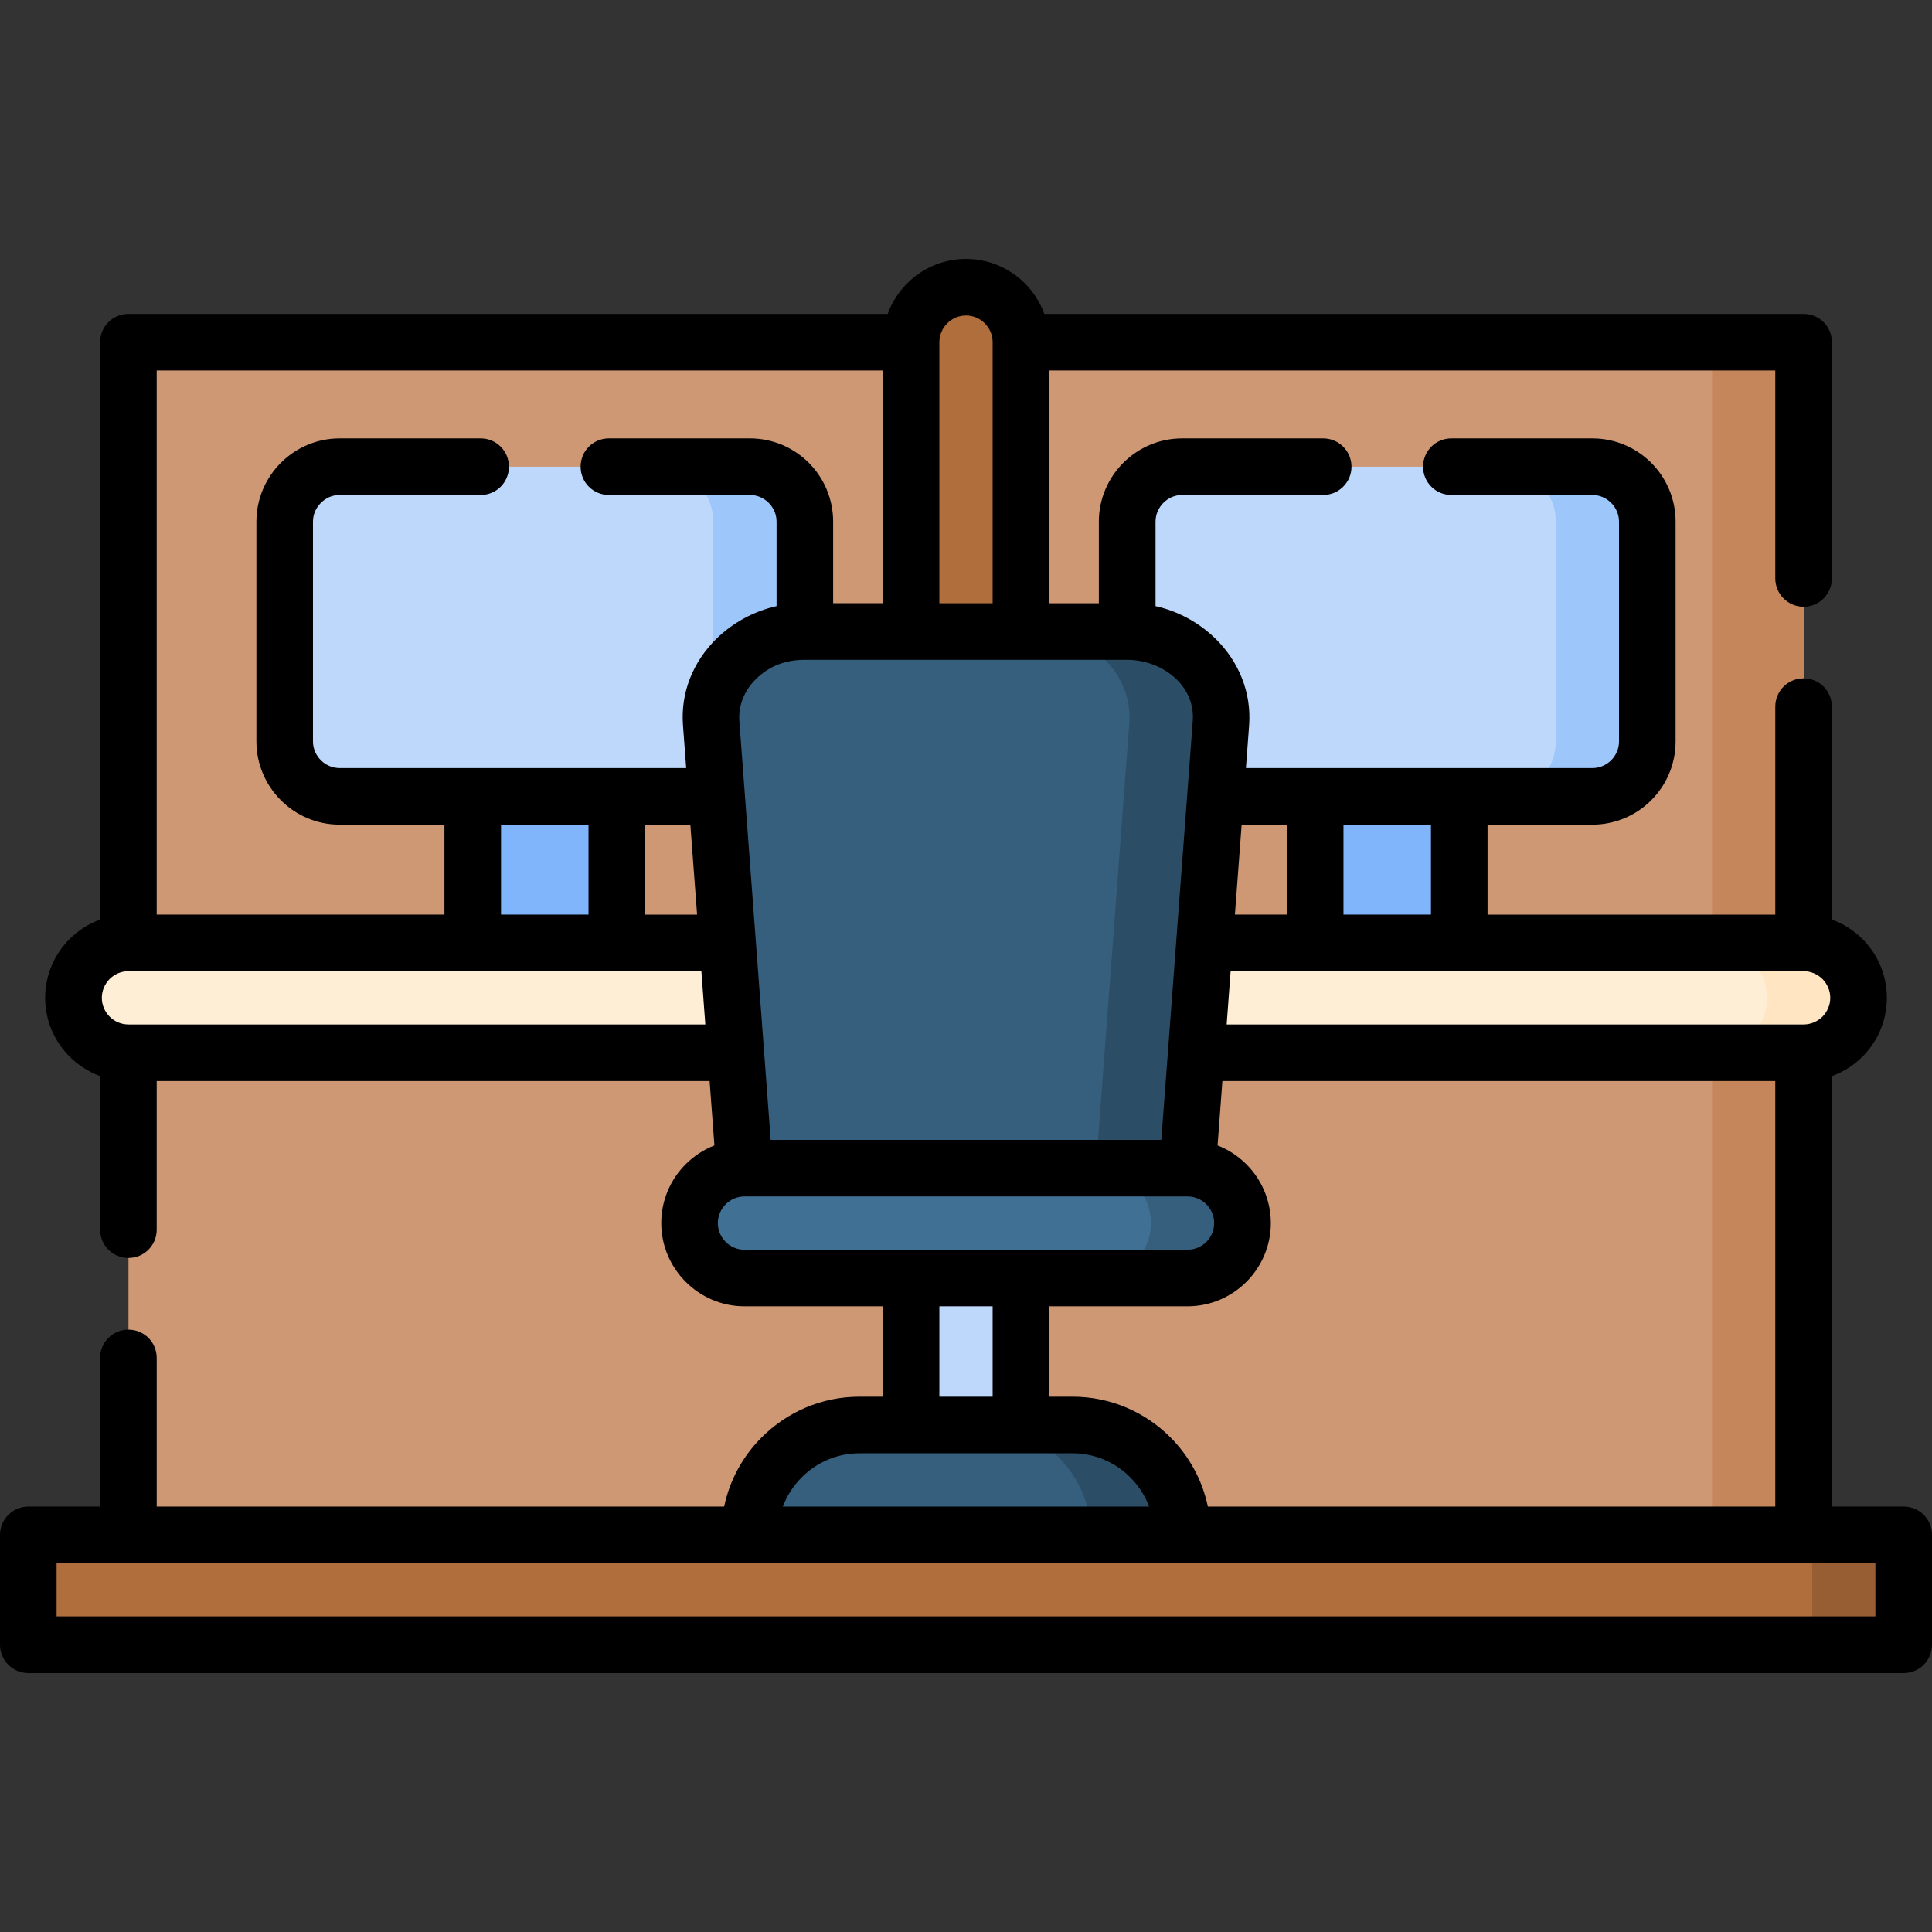 <svg id="Capa_1" enable-background="new 0 0 512 512" height="512" viewBox="0 0 512 512" width="512" xmlns="http://www.w3.org/2000/svg"><rect x="0" y="0" width="512" height="512" fill="#333333" stroke="none"/><g><g clip-rule="evenodd" fill-rule="evenodd"><path d="m41.812 421.304h428.405c4.28 0 7.768-3.486 7.768-7.767v-315.103c0-4.252-3.487-7.767-7.768-7.767h-428.405c-4.28 0-7.767 3.515-7.767 7.767v315.104c0 4.28 3.487 7.766 7.767 7.766z" fill="#ce9875"/><path d="m445.951 421.304h24.266c4.28 0 7.768-3.486 7.768-7.767v-315.103c0-4.252-3.487-7.767-7.768-7.767h-24.266c4.252 0 7.768 3.515 7.768 7.767v315.104c0 4.28-3.516 7.766-7.768 7.766z" fill="#c6865c"/><path d="m15.279 435.875h481.47c4.252 0 7.768-3.487 7.768-7.767v-13.578c0-4.281-3.516-7.767-7.768-7.767h-481.47c-4.281 0-7.767 3.486-7.767 7.767v13.578c0 4.28 3.486 7.767 7.767 7.767z" fill="#b16e3d"/><path d="m472.485 435.875h24.264c4.252 0 7.768-3.487 7.768-7.767v-13.578c0-4.281-3.516-7.767-7.768-7.767h-24.264c4.252 0 7.767 3.486 7.767 7.767v13.578c0 4.28-3.515 7.767-7.767 7.767z" fill="#985e33"/><path d="m34.045 279.004h443.94c7.993 0 14.541-6.549 14.541-14.571s-6.548-14.57-14.541-14.57h-443.94c-8.022 0-14.571 6.548-14.571 14.57 0 7.994 6.549 14.571 14.571 14.571z" fill="#ffeed6"/><path d="m453.719 279.004h24.266c7.993 0 14.541-6.549 14.541-14.571s-6.548-14.57-14.541-14.57h-24.266c7.993 0 14.541 6.548 14.541 14.57s-6.548 14.571-14.541 14.571z" fill="#ffe5c1"/><path d="m197.294 338.702h117.412c8.022 0 14.57-6.548 14.57-14.57 0-7.994-6.548-14.571-14.57-14.571h-117.412c-7.994 0-14.57 6.548-14.57 14.571 0 8.022 6.547 14.57 14.57 14.57z" fill="#407093"/><path d="m290.441 338.702h24.265c8.022 0 14.57-6.548 14.57-14.57 0-7.994-6.548-14.571-14.57-14.571h-24.265c8.021 0 14.57 6.577 14.57 14.571.001 8.022-6.548 14.57-14.57 14.57z" fill="#365e7d"/><path d="m270.57 249.863v-159.195c0-7.994-6.548-14.542-14.57-14.542-7.994 0-14.542 6.548-14.542 14.542v159.195z" fill="#b16e3d"/><path d="m90.001 123.691h108.739c7.994 0 14.542 6.548 14.542 14.542v58.253c0 7.994-6.548 14.57-14.542 14.57h-108.739c-7.993 0-14.541-6.576-14.541-14.57v-58.253c0-7.994 6.548-14.542 14.541-14.542z" fill="#bed8fb"/><path d="m174.475 123.691h24.265c7.994 0 14.542 6.548 14.542 14.542v58.253c0 7.994-6.548 14.57-14.542 14.57h-24.265c7.994 0 14.542-6.576 14.542-14.57v-58.253c0-7.994-6.549-14.542-14.542-14.542z" fill="#9dc6fb"/><path d="m313.289 123.691h108.71c7.993 0 14.569 6.548 14.569 14.542v58.253c0 7.994-6.576 14.57-14.569 14.57h-108.71c-8.022 0-14.57-6.576-14.57-14.57v-58.253c0-7.994 6.548-14.542 14.57-14.542z" fill="#bed8fb"/><path d="m397.734 123.691h24.265c7.993 0 14.569 6.548 14.569 14.542v58.253c0 7.994-6.576 14.57-14.569 14.57h-24.265c7.993 0 14.57-6.576 14.57-14.57v-58.253c.001-7.994-6.576-14.542-14.57-14.542z" fill="#9dc6fb"/><path d="m125.293 211.056h38.183v38.807h-38.183z" fill="#80b4fb"/><path d="m348.552 211.056h38.185v38.807h-38.185z" fill="#80b4fb"/><path d="m212.714 167.374h86.571c13.353 0 25.258 10.941 24.266 24.265l-8.845 117.922h-117.412l-8.845-117.922c-.992-13.324 10.943-24.265 24.265-24.265z" fill="#365e7d"/><path d="m275.021 167.374h24.265c13.353 0 25.258 10.941 24.266 24.265l-8.845 117.922h-24.265l8.844-117.922c.992-13.324-10.914-24.265-24.265-24.265z" fill="#2b4d66"/><path d="m241.458 338.702h29.112v38.92h-29.112z" fill="#bed8fb"/><path d="m227.738 377.622h56.523c16.017 0 29.112 13.125 29.112 29.141h-114.747c0-16.016 13.096-29.141 29.112-29.141z" fill="#365e7d"/><path d="m259.997 377.622h24.265c16.017 0 29.112 13.125 29.112 29.141h-24.266c0-16.016-13.095-29.141-29.111-29.141z" fill="#2b4d66"/></g><path d="m233.946 98.179h-192.418v144.2h76.253v-23.84h-27.78c-6.066 0-11.565-2.466-15.562-6.463s-6.491-9.525-6.491-15.59v-58.253c0-6.066 2.495-11.594 6.491-15.591 3.997-3.997 9.496-6.463 15.562-6.463h37.39c4.139 0 7.483 3.345 7.483 7.512 0 4.139-3.345 7.483-7.483 7.483h-37.39c-1.927 0-3.685.794-4.961 2.098-1.304 1.276-2.098 3.033-2.098 4.961v58.253c0 1.927.794 3.685 2.098 4.989 1.276 1.275 3.033 2.069 4.961 2.069h35.292 38.183 18.369l-.851-11.367c-.652-8.675 2.693-16.838 8.873-22.905 4.309-4.224 9.865-7.285 15.931-8.646v-22.394c0-1.928-.794-3.685-2.069-4.961-1.304-1.304-3.061-2.098-4.989-2.098h-37.39c-4.138 0-7.483-3.345-7.483-7.483 0-4.167 3.345-7.512 7.483-7.512h37.39c6.066 0 11.594 2.466 15.59 6.463 3.997 3.997 6.463 9.524 6.463 15.591v21.628h13.152v-61.681zm-6.208 271.96h6.208v-23.954h-36.652c-12.104 0-22.054-9.921-22.054-22.053 0-6.067 2.466-11.594 6.463-15.591 2.154-2.154 4.734-3.855 7.625-4.989l-1.275-17.064h-146.525v39.402c0 4.139-3.345 7.483-7.483 7.483-4.167 0-7.512-3.345-7.512-7.483v-40.706c-3.061-1.134-5.811-2.891-8.079-5.159-3.997-3.997-6.492-9.525-6.492-15.591s2.495-11.594 6.492-15.591c2.268-2.268 5.018-4.025 8.079-5.159v-153.016c0-4.139 3.345-7.483 7.512-7.483h201.205c3.175-8.703 11.452-14.57 20.75-14.57s17.603 5.868 20.75 14.57h201.234c4.138 0 7.483 3.345 7.483 7.483v62.618c0 4.139-3.346 7.512-7.483 7.512-4.139 0-7.514-3.373-7.514-7.512v-55.107h-192.416v61.683h13.152v-21.628c0-6.066 2.495-11.594 6.491-15.591 3.998-3.997 9.497-6.463 15.592-6.463h37.36c4.139 0 7.512 3.345 7.512 7.512 0 4.139-3.373 7.483-7.512 7.483h-37.36c-1.956 0-3.713.794-4.989 2.098-1.275 1.276-2.068 3.033-2.068 4.961v22.394c6.065 1.36 11.593 4.422 15.902 8.646 6.179 6.066 9.523 14.23 8.9 22.905l-.851 11.367h18.368 38.185 35.263c1.928 0 3.685-.794 4.989-2.069 1.275-1.304 2.068-3.061 2.068-4.989v-58.253c0-1.928-.793-3.685-2.068-4.961-1.305-1.304-3.062-2.098-4.989-2.098h-37.36c-4.169 0-7.514-3.345-7.514-7.483 0-4.167 3.345-7.512 7.514-7.512h37.36c6.066 0 11.594 2.466 15.591 6.463 3.996 3.997 6.463 9.524 6.463 15.591v58.253c0 6.066-2.467 11.594-6.463 15.59-3.997 3.997-9.525 6.463-15.591 6.463h-27.78v23.84h76.252v-55.106c0-4.167 3.375-7.512 7.514-7.512 4.138 0 7.483 3.345 7.483 7.512v56.411c3.09 1.134 5.839 2.891 8.106 5.159 3.997 3.997 6.464 9.524 6.464 15.591 0 6.066-2.467 11.594-6.464 15.591-2.268 2.268-5.017 4.025-8.106 5.159v114.064h19.049c4.139 0 7.483 3.373 7.483 7.512v29.112c0 4.139-3.345 7.512-7.483 7.512h-497.005c-4.139 0-7.512-3.373-7.512-7.512v-29.112c0-4.139 3.374-7.512 7.512-7.512h19.021v-39.402c0-4.139 3.345-7.483 7.512-7.483 4.139 0 7.483 3.345 7.483 7.483v39.402h150.38c1.474-7.087 5.017-13.436 9.978-18.369 6.633-6.632 15.789-10.742 25.852-10.742zm50.316 0h6.208c10.091 0 19.248 4.11 25.881 10.743 4.933 4.932 8.476 11.282 9.95 18.369h150.378v-112.764h-146.524l-1.275 17.064c2.892 1.134 5.471 2.834 7.625 4.989 3.997 3.997 6.491 9.524 6.491 15.591 0 12.132-9.921 22.053-22.082 22.053h-36.652zm6.208 14.995c-18.851 0-37.673 0-56.523 0-5.924 0-11.339 2.438-15.251 6.35-2.183 2.183-3.912 4.819-5.018 7.767h97.06c-1.105-2.948-2.835-5.585-5.019-7.767-3.911-3.912-9.326-6.35-15.249-6.35zm-35.32-38.949v23.954h14.117v-23.954zm-65.992-127.645h-11.99v23.84h13.776zm21.289 83.538h103.523c2.778-36.993 5.556-74.014 8.334-111.006.708-9.694-8.419-16.214-17.377-16.214-28.488 0-56.949 0-85.437 0-4.933 0-9.326 1.531-12.926 5.074-2.977 2.92-4.734 6.917-4.422 11.14 2.777 36.992 5.527 74.013 8.305 111.006zm-18.369-44.703c-50.599 0-101.227 0-151.825 0-1.956 0-3.713.793-4.989 2.069-1.276 1.304-2.069 3.061-2.069 4.989s.794 3.685 2.069 4.989c1.275 1.276 3.033 2.069 4.989 2.069h152.874zm143.18-38.835-1.786 23.84h13.776v-23.84zm-2.92 38.835-1.049 14.116h152.903c1.927 0 3.685-.793 4.988-2.069 1.276-1.304 2.069-3.061 2.069-4.989s-.793-3.685-2.069-4.989c-1.304-1.276-3.062-2.069-4.988-2.069-50.628 0-101.227 0-151.854 0zm29.906-38.835v23.84h23.187v-23.84zm-223.26 23.839h23.188v-23.84h-23.188zm130.283-82.517v-69.194c0-3.856-3.175-7.059-7.059-7.059-3.855 0-7.058 3.203-7.058 7.059v69.194zm-65.765 171.328h117.412c3.912 0 7.059-3.175 7.059-7.058 0-1.928-.794-3.686-2.069-4.989-1.275-1.276-3.033-2.07-4.989-2.07h-117.413c-1.927 0-3.685.794-4.989 2.07-1.276 1.304-2.069 3.061-2.069 4.989-.001 3.883 3.175 7.058 7.058 7.058zm-182.298 97.173h482.009v-14.117c-160.67 0-321.34 0-482.009 0v14.117z"/></g></svg>